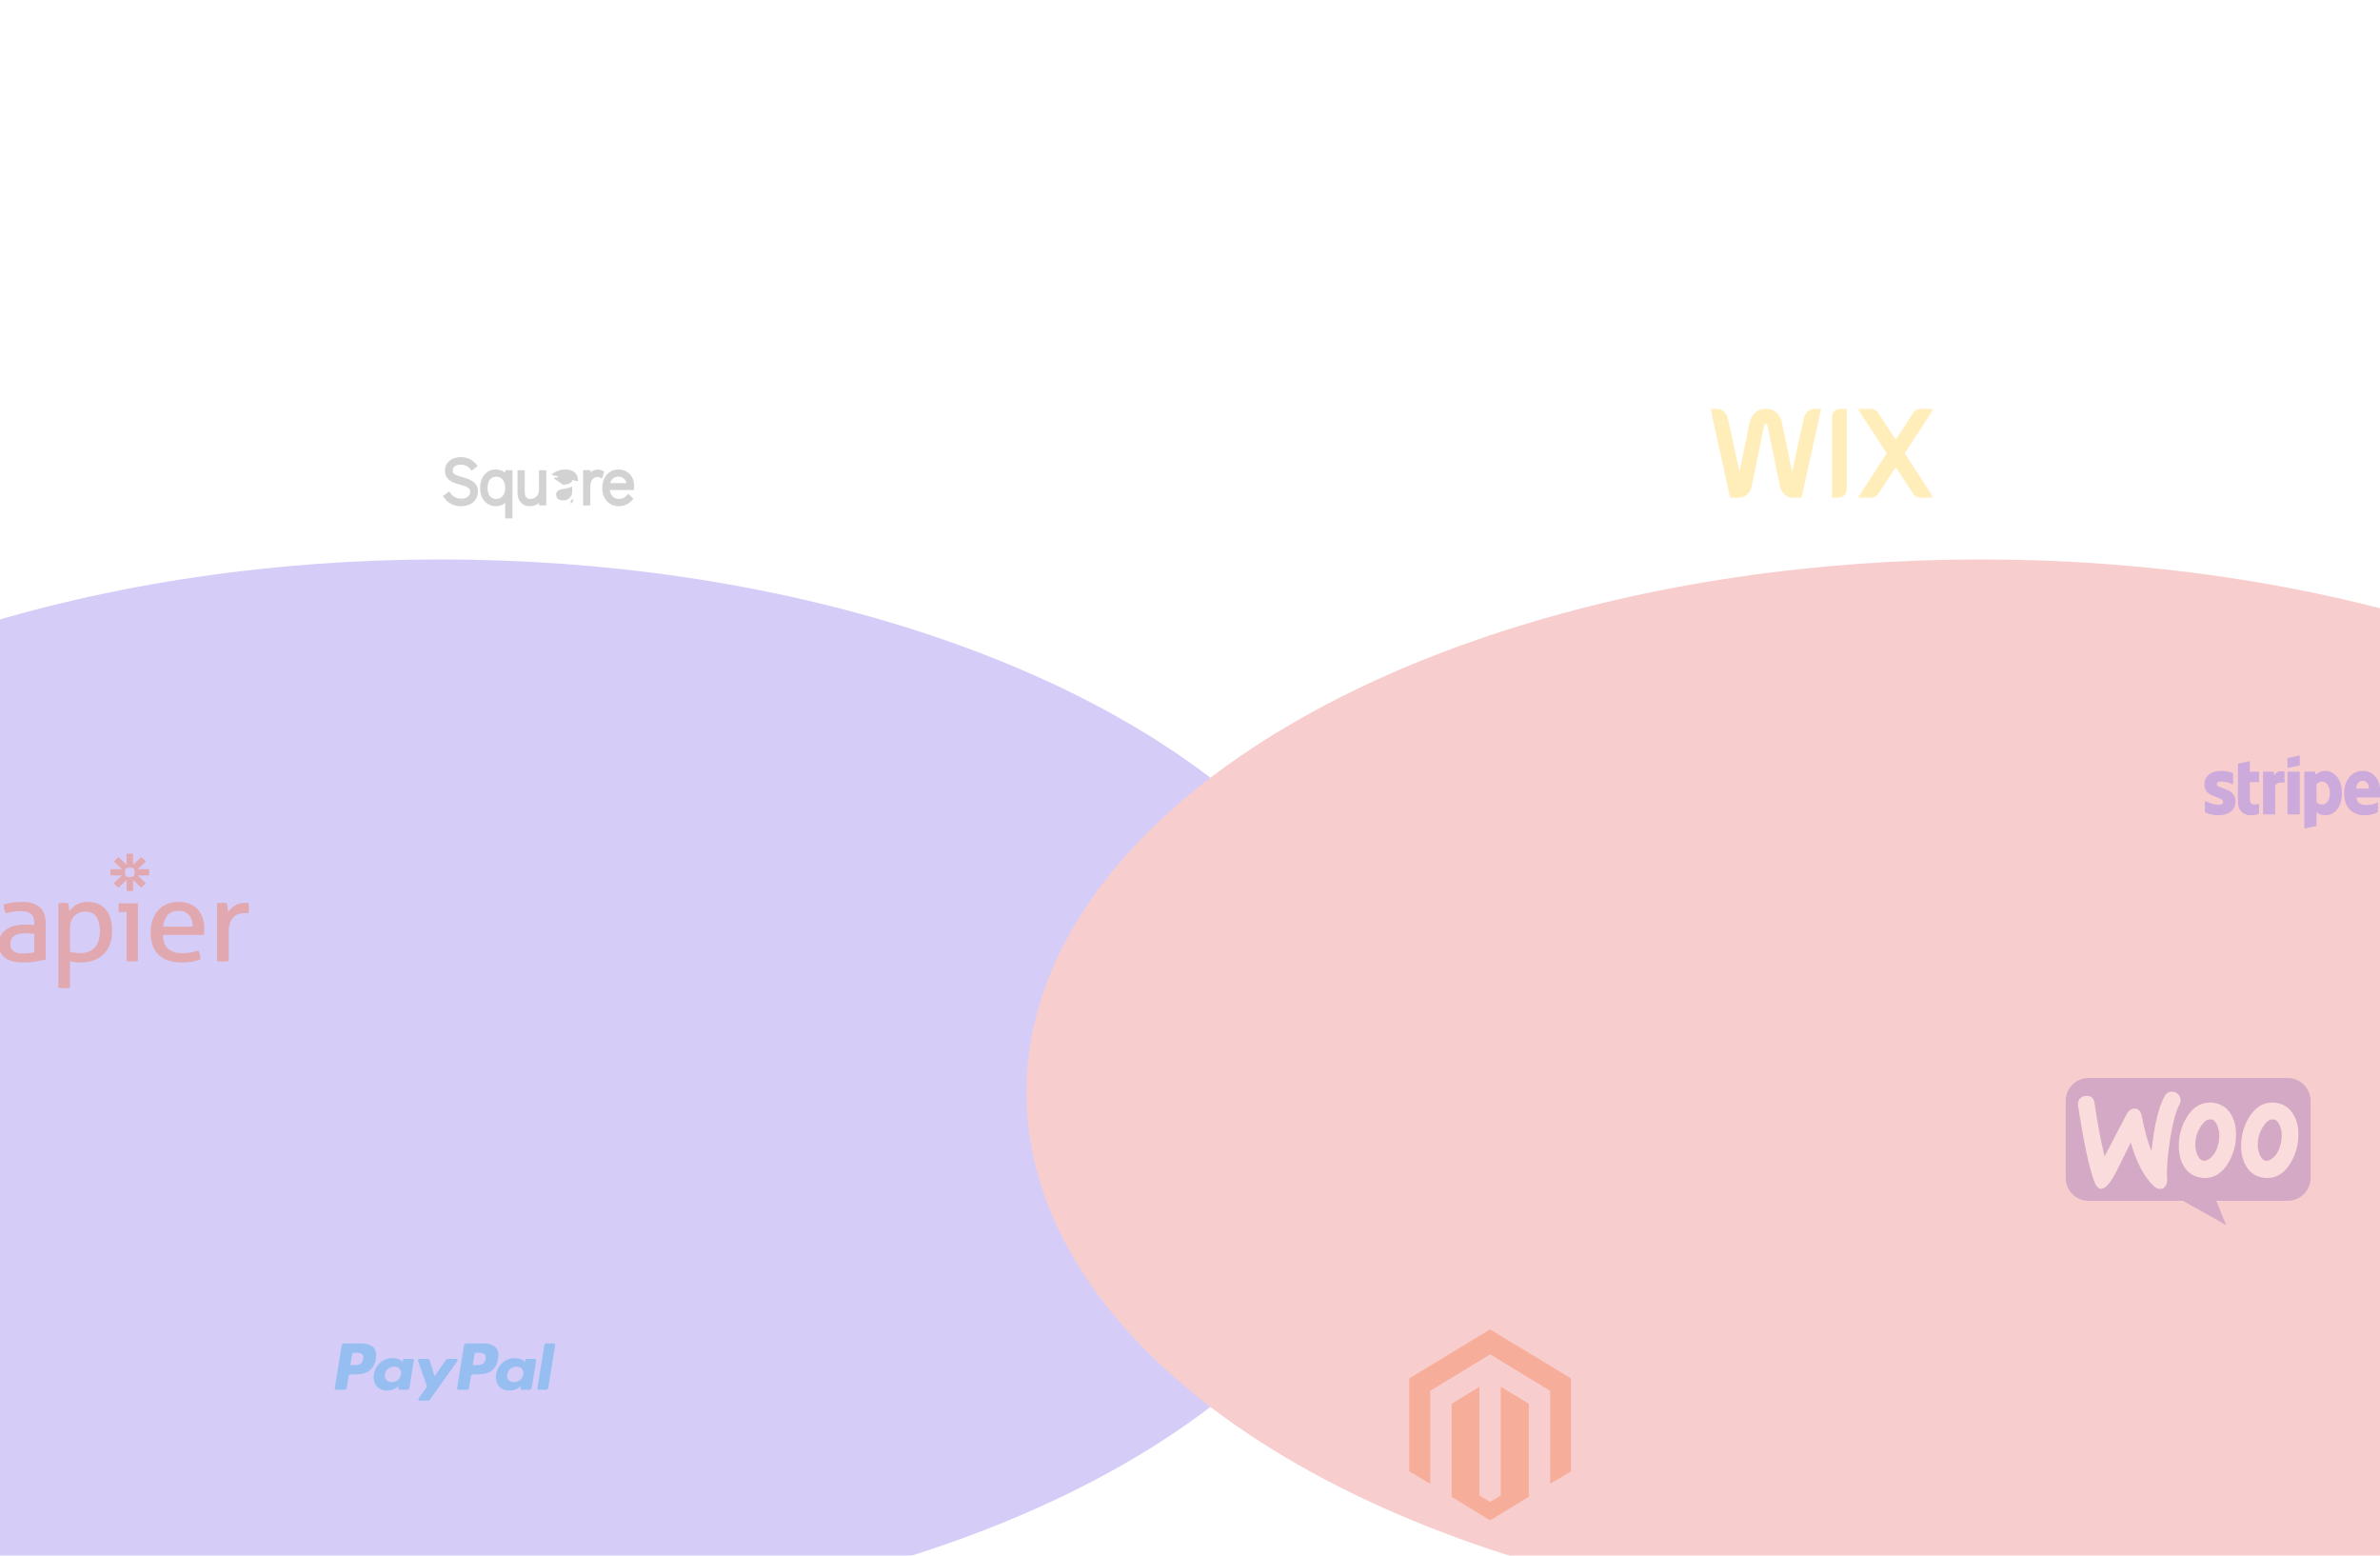 <svg xmlns="http://www.w3.org/2000/svg" width="583" height="381" viewBox="390 100 583 381" fill="none">
<g opacity="0.24">
<g filter="url(#filter0_f_5682_12071)">
<ellipse cx="497.793" cy="367.5" rx="233.793" ry="130.5" fill="#5130E3"/>
</g>
<g filter="url(#filter1_f_5682_12071)">
<ellipse cx="875.227" cy="367.5" rx="233.793" ry="130.5" fill="#E33030"/>
</g>
</g>




<g opacity="0.2" filter="url(#filter4_f_5682_12071)">
<path d="M503.054 216.947L503.054 216.947L503.051 216.946C502.521 216.798 502.038 216.663 501.667 216.494C501.326 216.337 501.091 216.157 500.94 215.953C500.792 215.75 500.718 215.511 500.718 215.219C500.718 214.67 500.973 214.277 501.363 214.014C501.76 213.748 502.3 213.615 502.852 213.615C503.894 213.615 504.797 214.055 505.405 214.852L505.449 214.909L505.556 215.05L505.694 214.939L506.619 214.198L506.751 214.092L506.647 213.957L506.603 213.901C506.603 213.9 506.603 213.9 506.603 213.9C505.716 212.744 504.402 212.112 502.908 212.112C501.918 212.112 500.999 212.385 500.327 212.896C499.565 213.467 499.163 214.299 499.163 215.28C499.163 216.428 499.697 217.151 500.434 217.633C501.154 218.103 502.071 218.346 502.86 218.556L502.874 218.559C502.874 218.559 502.875 218.559 502.875 218.56C503.689 218.78 504.311 218.966 504.733 219.243C504.94 219.378 505.092 219.532 505.194 219.718C505.295 219.903 505.352 220.131 505.352 220.423C505.352 220.995 505.129 221.457 504.735 221.779C504.339 222.103 503.756 222.296 503.027 222.296C502.301 222.296 500.986 222.099 500.159 220.806C500.159 220.805 500.159 220.805 500.159 220.805L500.119 220.742L500.02 220.584L499.87 220.695L498.897 221.417L498.767 221.513L498.855 221.65L498.893 221.707C498.893 221.707 498.893 221.708 498.893 221.708C499.754 223.043 501.236 223.803 502.952 223.803C504.115 223.803 505.102 223.466 505.802 222.864C506.504 222.26 506.904 221.399 506.904 220.379C506.904 219.198 506.35 218.448 505.587 217.941C504.841 217.447 503.89 217.181 503.071 216.952L503.054 216.947Z" fill="#231F20" stroke="#231F20" stroke-width="0.345"/>
<path d="M514.102 215.321H513.929V215.494V216.184C513.288 215.506 512.43 215.138 511.455 215.138C510.372 215.138 509.446 215.588 508.793 216.36C508.142 217.13 507.77 218.212 507.77 219.47C507.77 220.728 508.141 221.806 508.792 222.573C509.445 223.342 510.371 223.789 511.455 223.789C512.434 223.789 513.292 223.424 513.929 222.749V226.609V226.781H514.102H515.19H515.362V226.609V215.494V215.321H515.19H514.102ZM511.572 222.36L511.57 222.359H511.543C510.988 222.359 510.423 222.171 509.996 221.725C509.569 221.28 509.262 220.558 509.262 219.456C509.262 218.738 509.419 218.01 509.781 217.468C510.137 216.934 510.698 216.57 511.543 216.57C512.271 216.57 512.862 216.85 513.273 217.341C513.686 217.835 513.929 218.557 513.929 219.456C513.929 220.356 513.687 221.083 513.273 221.581C512.867 222.071 512.287 222.353 511.572 222.36Z" fill="#231F20" stroke="#231F20" stroke-width="0.345"/>
<path d="M522.379 215.321H522.206V215.494V219.881C522.206 221.335 521.244 222.359 519.939 222.359C519.388 222.359 519.009 222.194 518.761 221.883C518.506 221.565 518.366 221.066 518.366 220.35V215.494V215.321H518.193H517.106H516.933V215.494V220.577C516.933 221.558 517.194 222.364 517.693 222.926C518.195 223.491 518.92 223.79 519.807 223.79C520.748 223.79 521.581 223.441 522.207 222.795V223.436V223.609H522.379H523.467H523.639V223.436V215.494V215.321H523.467H522.379Z" fill="#231F20" stroke="#231F20" stroke-width="0.345"/>
<path d="M525.937 217.106L525.917 217.124L526.031 217.253M525.937 217.106L528.02 218.563C528.549 218.48 529.055 218.399 529.43 218.233C529.615 218.152 529.756 218.054 529.85 217.937C529.942 217.823 529.997 217.681 529.997 217.491C529.997 217.274 529.929 217.116 529.828 216.996C529.724 216.872 529.576 216.78 529.405 216.712C529.061 216.576 528.662 216.556 528.469 216.556C527.789 216.556 526.841 216.765 526.208 217.327C526.208 217.327 526.208 217.327 526.208 217.327L526.102 217.208M525.937 217.106L526.031 217.253M525.937 217.106L526.163 217.138C526.14 217.158 526.116 217.178 526.093 217.198L526.031 217.253M526.031 217.253L526.102 217.208M526.102 217.208L526.102 217.208L526.093 217.198L526.102 217.208ZM525.406 216.194L525.406 216.194L531.427 217.671L531.254 217.671H531.427V217.671C531.429 216.89 531.155 216.249 530.638 215.807C530.124 215.367 529.39 215.14 528.498 215.14C527.368 215.14 526.241 215.522 525.406 216.194ZM529.994 223.003C530.053 222.947 530.111 222.888 530.166 222.826V222.557C530.111 222.628 530.054 222.695 529.994 222.759V223.003ZM529.996 220.257L529.996 220.257C529.997 221.052 529.723 221.57 529.338 221.892C528.948 222.218 528.425 222.36 527.907 222.36C527.666 222.36 527.283 222.326 526.965 222.153C526.809 222.068 526.672 221.951 526.573 221.789C526.475 221.628 526.408 221.413 526.408 221.122C526.408 220.722 526.528 220.492 526.747 220.329C526.984 220.153 527.354 220.041 527.893 219.938C527.893 219.938 527.893 219.938 527.893 219.938L528.23 219.877L528.23 219.877L528.24 219.875L528.241 219.875L528.261 219.871C528.821 219.772 529.47 219.656 529.996 219.402L529.996 220.257Z" fill="#231F20" stroke="#231F20" stroke-width="0.345"/>
<path d="M536.462 215.17C535.695 215.18 534.97 215.495 534.433 216.035V215.491V215.318H534.26H533.173H533V215.491V223.432V223.605H533.173H534.26H534.433V223.432V219.185C534.433 218.274 534.682 217.636 535.035 217.228C535.388 216.821 535.853 216.63 536.316 216.63L536.318 216.63C536.59 216.627 536.859 216.685 537.106 216.801L537.175 216.838L537.355 216.935L537.421 216.742L537.765 215.732L537.808 215.606L537.698 215.533L537.653 215.502C537.356 215.287 536.912 215.17 536.464 215.17L536.462 215.17Z" fill="#231F20" stroke="#231F20" stroke-width="0.345"/>
<path d="M545.173 219.023L545.173 219.022C545.175 217.891 544.803 216.92 544.152 216.229C543.501 215.538 542.58 215.14 541.506 215.14C540.388 215.14 539.432 215.59 538.758 216.365C538.085 217.138 537.7 218.223 537.7 219.487C537.7 220.756 538.085 221.833 538.769 222.594C539.456 223.356 540.432 223.789 541.588 223.789C543.231 223.789 544.231 222.973 544.778 222.29L544.821 222.237L544.924 222.11L544.803 222.001L544.016 221.281L543.875 221.153L543.761 221.305L543.715 221.367C543.715 221.367 543.714 221.367 543.714 221.367C543.231 222.006 542.501 222.36 541.649 222.36C540.904 222.36 540.301 222.095 539.88 221.633C539.487 221.203 539.24 220.589 539.197 219.829H544.963H545.119L545.135 219.673L545.141 219.609C545.141 219.608 545.141 219.608 545.141 219.608C545.162 219.414 545.172 219.218 545.173 219.023ZM539.256 218.501C539.352 217.926 539.595 217.46 539.943 217.13C540.328 216.765 540.852 216.555 541.476 216.555C542.235 216.555 542.757 216.828 543.103 217.221C543.412 217.572 543.589 218.03 543.657 218.501H539.256Z" fill="#231F20" stroke="#231F20" stroke-width="0.345"/>
</g>
<g opacity="0.3" clip-path="url(#clip1_5682_12071)" filter="url(#filter5_f_5682_12071)">
<mask id="mask0_5682_12071" style="mask-type:luminance" maskUnits="userSpaceOnUse" x="809" y="200" width="55" height="22">
<path d="M809 200H863.77V222H809V200Z" fill="white"/>
</mask>
<g mask="url(#mask0_5682_12071)">
<path d="M863.768 200H860.743C860.33 200 859.923 200.105 859.557 200.306C859.192 200.507 858.88 200.797 858.648 201.152L854.602 207.345C854.577 207.383 854.544 207.414 854.504 207.435C854.465 207.457 854.422 207.468 854.377 207.468C854.333 207.468 854.289 207.457 854.25 207.435C854.211 207.414 854.178 207.383 854.153 207.345L850.107 201.152C849.875 200.797 849.563 200.507 849.198 200.306C848.832 200.105 848.425 200 848.012 200H844.987L852.194 211.031L845.026 222H848.052C848.465 222 848.872 221.895 849.237 221.694C849.602 221.493 849.915 221.203 850.147 220.848L854.153 214.717C854.178 214.679 854.211 214.648 854.25 214.626C854.289 214.605 854.333 214.593 854.377 214.593C854.422 214.593 854.465 214.605 854.504 214.626C854.544 214.648 854.577 214.679 854.602 214.717L858.608 220.848C858.84 221.203 859.152 221.493 859.517 221.694C859.883 221.895 860.29 222 860.703 222H863.729L856.561 211.031L863.768 200ZM838.762 202.25V222H840.208C840.493 222 840.775 221.942 841.038 221.829C841.302 221.716 841.541 221.55 841.742 221.341C841.944 221.132 842.103 220.884 842.212 220.611C842.321 220.338 842.377 220.045 842.377 219.749V200H840.931C840.647 200 840.365 200.058 840.101 200.171C839.838 200.284 839.599 200.45 839.398 200.659C839.196 200.868 839.036 201.116 838.927 201.389C838.818 201.662 838.762 201.955 838.762 202.25ZM836.112 200H834.825C834.137 200 833.47 200.242 832.933 200.687C832.395 201.132 832.019 201.754 831.867 202.45L828.989 215.578L826.469 203.323C826.003 201.058 823.763 199.53 821.471 200.187C820.011 200.605 818.928 201.885 818.612 203.422L816.119 215.562L813.245 202.45C813.093 201.754 812.717 201.133 812.179 200.688C811.642 200.243 810.974 200 810.287 200H809L813.822 221.999H815.65C817.308 221.999 818.74 220.796 819.086 219.114L822.169 204.104C822.207 203.918 822.368 203.783 822.551 203.783C822.734 203.783 822.895 203.918 822.933 204.104L826.019 219.115C826.186 219.931 826.619 220.663 827.245 221.188C827.871 221.713 828.651 221.999 829.455 221.999H831.289L836.112 200Z" fill="#FFC217"/>
</g>
</g>
<g opacity="0.3" filter="url(#filter6_f_5682_12071)">
<path fill-rule="evenodd" clip-rule="evenodd" d="M757.628 439.589V466.228L755.008 467.829L752.387 466.22V439.61L745.599 443.789V466.57L755.008 472.328L764.498 466.529V443.775L757.628 439.589ZM755.008 425.562L735.219 437.552V460.336L740.358 463.364V440.578L755.012 431.668L769.68 440.565L769.74 440.599L769.734 463.33L774.823 460.336V437.552L755.008 425.562Z" fill="#F26322"/>
</g>
<g opacity="0.3" clip-path="url(#clip2_5682_12071)" filter="url(#filter7_f_5682_12071)">
<path d="M478.48 429.001H474.28C473.992 429.001 473.748 429.204 473.703 429.48L472.004 439.959C471.971 440.165 472.135 440.352 472.351 440.352H474.356C474.643 440.352 474.888 440.149 474.933 439.872L475.391 437.046C475.435 436.769 475.68 436.566 475.967 436.566H477.297C480.063 436.566 481.66 435.263 482.077 432.682C482.265 431.553 482.085 430.666 481.541 430.044C480.945 429.362 479.886 429.001 478.48 429.001ZM478.965 432.828C478.735 434.294 477.583 434.294 476.47 434.294H475.836L476.281 431.556C476.307 431.39 476.455 431.269 476.626 431.269H476.917C477.675 431.269 478.391 431.269 478.761 431.689C478.981 431.94 479.049 432.313 478.965 432.828Z" fill="#019CDE"/>
<path d="M491.035 432.781H489.024C488.852 432.781 488.704 432.903 488.678 433.068L488.589 433.616L488.448 433.417C488.013 432.802 487.042 432.597 486.073 432.597C483.85 432.597 481.952 434.235 481.582 436.532C481.39 437.678 481.663 438.774 482.331 439.538C482.944 440.241 483.821 440.533 484.865 440.533C486.656 440.533 487.649 439.413 487.649 439.413L487.559 439.957C487.525 440.165 487.69 440.351 487.904 440.351H489.716C490.004 440.351 490.247 440.148 490.293 439.871L491.38 433.174C491.414 432.968 491.25 432.781 491.035 432.781ZM488.231 436.589C488.037 437.707 487.125 438.458 485.962 438.458C485.378 438.458 484.911 438.276 484.612 437.93C484.314 437.587 484.201 437.099 484.296 436.555C484.477 435.447 485.405 434.672 486.55 434.672C487.121 434.672 487.585 434.857 487.891 435.205C488.198 435.557 488.319 436.048 488.231 436.589Z" fill="#019CDE"/>
<path d="M501.747 432.781H499.726C499.533 432.781 499.352 432.874 499.242 433.03L496.455 437.025L495.273 433.186C495.199 432.946 494.971 432.781 494.713 432.781H492.727C492.486 432.781 492.318 433.01 492.395 433.231L494.621 439.588L492.528 442.462C492.363 442.689 492.529 443 492.814 443H494.832C495.024 443 495.203 442.909 495.312 442.756L502.034 433.316C502.195 433.09 502.03 432.781 501.747 432.781Z" fill="#019CDE"/>
<path d="M508.438 429.001H504.238C503.951 429.001 503.706 429.204 503.662 429.48L501.963 439.959C501.929 440.165 502.094 440.352 502.308 440.352H504.464C504.664 440.352 504.835 440.21 504.867 440.016L505.349 437.046C505.393 436.769 505.638 436.566 505.925 436.566H507.254C510.021 436.566 511.617 435.263 512.035 432.682C512.224 431.553 512.042 430.666 511.499 430.044C510.902 429.362 509.844 429.001 508.438 429.001ZM508.923 432.828C508.694 434.294 507.543 434.294 506.428 434.294H505.795L506.241 431.556C506.267 431.39 506.413 431.269 506.586 431.269H506.876C507.634 431.269 508.35 431.269 508.72 431.689C508.94 431.94 509.007 432.313 508.923 432.828Z" fill="#019CDE"/>
<path d="M520.993 432.781H518.983C518.81 432.781 518.663 432.903 518.638 433.068L518.549 433.616L518.407 433.417C517.972 432.802 517.002 432.597 516.032 432.597C513.81 432.597 511.912 434.235 511.542 436.532C511.351 437.678 511.623 438.774 512.291 439.538C512.905 440.241 513.781 440.533 514.824 440.533C516.615 440.533 517.608 439.413 517.608 439.413L517.519 439.957C517.485 440.165 517.649 440.351 517.865 440.351H519.676C519.963 440.351 520.207 440.148 520.252 439.871L521.34 433.174C521.373 432.968 521.209 432.781 520.993 432.781ZM518.189 436.589C517.996 437.707 517.083 438.458 515.92 438.458C515.337 438.458 514.869 438.276 514.57 437.93C514.272 437.587 514.161 437.099 514.254 436.555C514.436 435.447 515.362 434.672 516.508 434.672C517.079 434.672 517.543 434.857 517.849 435.205C518.157 435.557 518.278 436.048 518.189 436.589Z" fill="#019CDE"/>
<path d="M523.364 429.288L521.64 439.959C521.606 440.165 521.771 440.352 521.985 440.352H523.718C524.006 440.352 524.251 440.149 524.295 439.872L525.995 429.394C526.029 429.187 525.864 429 525.65 429H523.709C523.538 429.001 523.391 429.123 523.364 429.288Z" fill="#019CDE"/>
</g>
<g opacity="0.3" filter="url(#filter8_f_5682_12071)">
<path fill-rule="evenodd" clip-rule="evenodd" d="M973.118 294.252C973.118 291.192 971.633 288.777 968.794 288.777C965.943 288.777 964.219 291.192 964.219 294.228C964.219 297.826 966.255 299.643 969.177 299.643C970.603 299.643 971.68 299.32 972.495 298.866V296.475C971.68 296.882 970.746 297.133 969.561 297.133C968.399 297.133 967.369 296.726 967.237 295.316H973.094C973.094 295.161 973.118 294.539 973.118 294.252ZM967.201 293.116C967.201 291.766 968.027 291.204 968.782 291.204C969.513 291.204 970.291 291.766 970.291 293.116H967.201Z" fill="#635BFF"/>
<path fill-rule="evenodd" clip-rule="evenodd" d="M959.595 288.777C958.421 288.777 957.667 289.327 957.248 289.71L957.092 288.969H954.457V302.906L957.451 302.273L957.463 298.89C957.894 299.201 958.529 299.643 959.583 299.643C961.727 299.643 963.679 297.922 963.679 294.133C963.667 290.666 961.691 288.777 959.595 288.777ZM958.877 297.013C958.17 297.013 957.751 296.762 957.463 296.452L957.451 292.017C957.763 291.67 958.194 291.431 958.877 291.431C959.966 291.431 960.721 292.65 960.721 294.216C960.721 295.818 959.978 297.013 958.877 297.013Z" fill="#635BFF"/>
<path fill-rule="evenodd" clip-rule="evenodd" d="M953.343 285L950.337 285.634V288.072L953.343 287.427V285Z" fill="#635BFF"/>
<path fill-rule="evenodd" clip-rule="evenodd" d="M950.337 288.98H953.343V299.44H950.337V288.98Z" fill="#635BFF"/>
<path fill-rule="evenodd" clip-rule="evenodd" d="M947.115 289.865L946.923 288.98H944.336V299.44H947.331V292.351C948.037 291.431 949.235 291.598 949.606 291.73V288.98C949.223 288.837 947.822 288.574 947.115 289.865Z" fill="#635BFF"/>
<path fill-rule="evenodd" clip-rule="evenodd" d="M941.127 286.387L938.204 287.008L938.192 296.583C938.192 298.352 939.522 299.655 941.294 299.655C942.277 299.655 942.995 299.476 943.39 299.261V296.834C943.007 296.989 941.115 297.539 941.115 295.77V291.527H943.39V288.981H941.115L941.127 286.387Z" fill="#635BFF"/>
<path fill-rule="evenodd" clip-rule="evenodd" d="M933.03 292.017C933.03 291.551 933.413 291.371 934.048 291.371C934.959 291.371 936.108 291.646 937.019 292.136V289.327C936.024 288.933 935.042 288.777 934.048 288.777C931.617 288.777 930 290.044 930 292.16C930 295.459 934.551 294.933 934.551 296.356C934.551 296.906 934.072 297.085 933.401 297.085C932.407 297.085 931.138 296.679 930.132 296.129V298.974C931.246 299.452 932.371 299.655 933.401 299.655C935.893 299.655 937.605 298.424 937.605 296.284C937.593 292.722 933.03 293.356 933.03 292.017Z" fill="#635BFF"/>
</g>
<g opacity="0.3" clip-path="url(#clip3_5682_12071)" filter="url(#filter9_f_5682_12071)">
<path d="M421.005 323.351H419.135C419.097 323.204 419.068 323.034 419.049 322.84C419.011 322.464 419.011 322.084 419.049 321.708C419.068 321.515 419.097 321.344 419.135 321.196H423.794V335.37C423.561 335.408 423.326 335.436 423.09 335.452C422.855 335.469 422.62 335.478 422.385 335.479C422.16 335.478 421.934 335.469 421.71 335.452C421.474 335.436 421.239 335.408 421.005 335.369V323.351V323.351L421.005 323.351ZM437.224 326.916C437.224 326.4 437.152 325.907 437.009 325.437C436.865 324.968 436.653 324.558 436.376 324.208C436.097 323.858 435.743 323.577 435.311 323.365C434.88 323.154 434.367 323.048 433.773 323.048C432.604 323.048 431.707 323.389 431.084 324.07C430.461 324.751 430.083 325.7 429.948 326.916H437.224H437.224ZM429.92 328.96C429.958 330.507 430.375 331.64 431.171 332.358C431.966 333.076 433.14 333.436 434.693 333.436C436.054 333.436 437.348 333.205 438.575 332.745C438.728 333.021 438.853 333.357 438.949 333.753C439.043 334.139 439.101 334.532 439.121 334.927C438.489 335.186 437.794 335.378 437.037 335.508C436.279 335.636 435.44 335.701 434.521 335.701C433.178 335.701 432.028 335.521 431.07 335.162C430.111 334.802 429.32 334.296 428.697 333.642C428.074 332.989 427.618 332.215 427.331 331.322C427.043 330.429 426.899 329.448 426.899 328.379C426.899 327.33 427.038 326.349 427.316 325.437C427.594 324.526 428.021 323.733 428.596 323.061C429.171 322.389 429.895 321.855 430.767 321.459C431.639 321.063 432.67 320.865 433.859 320.865C434.875 320.865 435.766 321.031 436.533 321.362C437.3 321.693 437.942 322.149 438.46 322.73C438.977 323.31 439.37 324.001 439.639 324.801C439.907 325.603 440.042 326.473 440.042 327.412C440.042 327.67 440.032 327.942 440.013 328.227C439.997 328.472 439.978 328.716 439.955 328.959H429.919L429.919 328.96L429.92 328.96ZM443.178 321.196C443.378 321.161 443.58 321.134 443.782 321.114C443.973 321.096 444.175 321.086 444.386 321.086C444.597 321.086 444.807 321.096 445.019 321.114C445.229 321.132 445.421 321.16 445.594 321.196C445.651 321.473 445.708 321.837 445.766 322.288C445.823 322.739 445.852 323.121 445.852 323.434C446.255 322.808 446.787 322.264 447.448 321.804C448.11 321.344 448.958 321.113 449.993 321.113C450.146 321.113 450.304 321.118 450.467 321.127C450.607 321.135 450.746 321.148 450.884 321.168C450.923 321.334 450.952 321.51 450.971 321.694C450.99 321.878 450.999 322.071 450.999 322.274C450.999 322.495 450.985 322.725 450.956 322.964C450.929 323.195 450.895 323.425 450.856 323.655C450.701 323.618 450.541 323.599 450.381 323.599H449.993C449.475 323.599 448.981 323.669 448.512 323.807C448.042 323.945 447.62 324.189 447.246 324.539C446.873 324.889 446.575 325.368 446.355 325.976C446.134 326.583 446.024 327.366 446.024 328.324V335.369C445.791 335.408 445.556 335.436 445.32 335.452C445.061 335.47 444.826 335.479 444.616 335.479C444.38 335.478 444.145 335.469 443.911 335.452C443.665 335.435 443.42 335.407 443.177 335.369V321.197L443.178 321.196ZM422.995 313.629C422.995 313.959 422.933 314.287 422.812 314.597C422.489 314.713 422.148 314.773 421.804 314.773H421.799C421.455 314.773 421.114 314.713 420.791 314.597C420.67 314.287 420.608 313.959 420.608 313.628V313.624C420.608 313.283 420.673 312.957 420.791 312.656C421.113 312.539 421.454 312.479 421.799 312.479H421.803C422.158 312.479 422.497 312.542 422.811 312.656C422.932 312.965 422.994 313.293 422.994 313.624V313.628H422.995L422.995 313.629ZM426.509 312.862H423.722L425.693 310.969C425.383 310.551 425.002 310.186 424.567 309.888L422.597 311.781V309.104C422.335 309.062 422.07 309.04 421.804 309.04H421.799C421.529 309.04 421.264 309.062 421.006 309.104V311.781L419.035 309.888C418.818 310.037 418.614 310.202 418.426 310.383L418.425 310.384C418.237 310.565 418.065 310.761 417.91 310.969L419.881 312.862H417.094C417.094 312.862 417.028 313.365 417.028 313.625V313.628C417.028 313.888 417.051 314.143 417.094 314.391H419.881L417.91 316.283C418.22 316.701 418.6 317.067 419.035 317.364L421.006 315.472V318.149C421.264 318.19 421.528 318.212 421.798 318.213H421.805C422.07 318.212 422.335 318.191 422.597 318.149V315.472L424.567 317.365C424.785 317.216 424.988 317.051 425.177 316.87H425.177C425.365 316.688 425.538 316.493 425.692 316.284L423.722 314.391H426.509C426.552 314.143 426.575 313.889 426.575 313.63V313.623C426.575 313.368 426.553 313.114 426.509 312.862L426.509 312.862ZM376 334.983L383.765 323.379H376.92C376.863 323.048 376.834 322.68 376.834 322.274C376.834 321.888 376.863 321.528 376.921 321.196H387.992L388.136 321.556L380.314 333.187H387.647C387.705 333.556 387.733 333.933 387.733 334.319C387.733 334.688 387.705 335.038 387.647 335.37H376.144L376 334.982V334.983ZM398.402 328.711C398.114 328.675 397.75 328.638 397.309 328.601C396.868 328.564 396.494 328.546 396.188 328.546C394.999 328.546 394.093 328.757 393.471 329.181C392.847 329.605 392.536 330.249 392.536 331.115C392.536 331.667 392.641 332.1 392.852 332.413C393.063 332.727 393.327 332.966 393.643 333.132C393.959 333.297 394.309 333.399 394.692 333.436C395.075 333.473 395.44 333.491 395.785 333.491C396.226 333.491 396.681 333.468 397.151 333.422C397.621 333.376 398.038 333.307 398.402 333.215V328.711H398.402ZM398.402 326.032C398.402 324.944 398.114 324.189 397.539 323.766C396.964 323.342 396.13 323.13 395.037 323.13C394.366 323.13 393.738 323.181 393.154 323.282C392.575 323.382 392.004 323.516 391.442 323.682C391.078 323.075 390.896 322.348 390.896 321.5C391.547 321.298 392.266 321.141 393.053 321.031C393.839 320.92 394.596 320.865 395.325 320.865C397.242 320.865 398.699 321.284 399.696 322.122C400.692 322.961 401.191 324.3 401.191 326.142V335.01C400.52 335.158 399.705 335.309 398.747 335.466C397.778 335.623 396.796 335.702 395.813 335.701C394.874 335.701 394.025 335.618 393.269 335.453C392.511 335.286 391.869 335.02 391.342 334.651C390.814 334.283 390.407 333.813 390.119 333.242C389.832 332.671 389.688 331.981 389.688 331.17C389.688 330.378 389.856 329.683 390.191 329.084C390.521 328.492 390.988 327.982 391.557 327.592C392.132 327.197 392.794 326.902 393.542 326.709C394.289 326.515 395.075 326.418 395.9 326.418C396.513 326.418 397.016 326.432 397.409 326.46C397.802 326.487 398.133 326.52 398.402 326.557V326.032L398.402 326.032ZM407.144 333.048C407.507 333.177 407.883 333.27 408.266 333.325C408.649 333.38 409.147 333.408 409.761 333.408C410.451 333.408 411.083 333.302 411.659 333.09C412.234 332.879 412.727 332.552 413.14 332.109C413.552 331.667 413.878 331.111 414.117 330.438C414.357 329.766 414.477 328.97 414.477 328.048C414.477 326.575 414.194 325.405 413.629 324.539C413.063 323.674 412.138 323.241 410.854 323.241C410.374 323.241 409.914 323.324 409.474 323.49C409.032 323.656 408.639 323.904 408.294 324.236C407.949 324.567 407.671 324.986 407.461 325.493C407.249 326 407.144 326.602 407.144 327.303V333.049V333.048L407.144 333.048ZM404.297 321.196C404.492 321.159 404.688 321.132 404.886 321.113C405.092 321.095 405.298 321.086 405.505 321.086C405.696 321.086 405.897 321.096 406.108 321.113C406.319 321.132 406.52 321.16 406.712 321.196C406.731 321.234 406.756 321.348 406.784 321.542C406.813 321.735 406.842 321.942 406.871 322.163C406.899 322.384 406.928 322.597 406.957 322.799C406.986 323.002 407 323.131 407 323.186C407.191 322.891 407.422 322.606 407.69 322.329C407.959 322.053 408.28 321.804 408.654 321.584C409.028 321.362 409.449 321.188 409.919 321.058C410.389 320.93 410.911 320.865 411.486 320.865C412.349 320.865 413.149 321.003 413.888 321.279C414.625 321.556 415.258 321.984 415.785 322.564C416.312 323.144 416.724 323.881 417.022 324.774C417.319 325.668 417.467 326.722 417.467 327.938C417.467 330.369 416.782 332.271 415.411 333.643C414.04 335.015 412.099 335.701 409.588 335.701C409.166 335.701 408.735 335.673 408.294 335.618C407.852 335.563 407.469 335.489 407.143 335.397V341.89C406.9 341.928 406.656 341.955 406.41 341.973C406.151 341.991 405.916 342 405.705 342C405.47 341.999 405.235 341.99 405.001 341.973C404.765 341.956 404.53 341.929 404.296 341.89V321.196L404.297 321.196Z" fill="#FF5102"/>
</g>
<g opacity="0.3" filter="url(#filter10_f_5682_12071)">
<path d="M901.568 364H950.407C953.498 364 956 366.522 956 369.637V388.429C956 391.544 953.498 394.066 950.407 394.066H932.893L935.297 400L924.724 394.066H901.594C898.503 394.066 896 391.544 896 388.429V369.637C895.976 366.547 898.478 364 901.569 364H901.568Z" fill="#7F54B3"/>
<path d="M899.417 369.138C899.758 368.671 900.27 368.425 900.953 368.376C902.197 368.278 902.904 368.868 903.075 370.146C903.831 375.284 904.661 379.636 905.539 383.201L910.88 372.949C911.368 372.015 911.978 371.523 912.709 371.474C913.783 371.4 914.441 372.088 914.709 373.539C915.319 376.809 916.099 379.587 917.026 381.947C917.661 375.702 918.734 371.203 920.246 368.425C920.612 367.737 921.148 367.393 921.856 367.343C922.417 367.294 922.929 367.466 923.392 367.835C923.856 368.204 924.1 368.671 924.148 369.236C924.173 369.679 924.1 370.048 923.905 370.416C922.953 372.187 922.173 375.161 921.539 379.291C920.929 383.299 920.709 386.421 920.856 388.658C920.905 389.273 920.807 389.814 920.563 390.281C920.27 390.822 919.831 391.117 919.271 391.166C918.636 391.215 917.978 390.92 917.344 390.256C915.076 387.921 913.27 384.43 911.954 379.783C910.368 382.93 909.197 385.29 908.442 386.863C907.002 389.642 905.783 391.068 904.759 391.141C904.1 391.19 903.539 390.625 903.051 389.445C901.807 386.224 900.466 380.004 899.027 370.785C898.929 370.146 899.075 369.581 899.417 369.138H899.417ZM951.832 372.998C950.954 371.449 949.661 370.515 947.93 370.146C947.466 370.048 947.028 369.999 946.613 369.999C944.271 369.999 942.369 371.228 940.881 373.686C939.613 375.776 938.979 378.087 938.979 380.619C938.979 382.512 939.369 384.134 940.149 385.487C941.028 387.036 942.32 387.97 944.052 388.339C944.515 388.437 944.954 388.486 945.369 388.486C947.735 388.486 949.637 387.257 951.1 384.798C952.369 382.684 953.003 380.373 953.003 377.841C953.027 375.924 952.613 374.326 951.832 372.998ZM948.759 379.808C948.418 381.43 947.808 382.635 946.905 383.446C946.198 384.086 945.539 384.356 944.93 384.233C944.344 384.11 943.856 383.594 943.491 382.635C943.198 381.873 943.052 381.111 943.052 380.398C943.052 379.783 943.101 379.169 943.222 378.603C943.442 377.595 943.857 376.612 944.515 375.678C945.32 374.473 946.174 373.981 947.052 374.153C947.637 374.276 948.125 374.793 948.491 375.752C948.783 376.514 948.93 377.276 948.93 377.989C948.93 378.628 948.881 379.242 948.759 379.808ZM936.564 372.998C935.686 371.449 934.369 370.515 932.662 370.146C932.198 370.048 931.759 369.999 931.344 369.999C929.003 369.999 927.101 371.228 925.613 373.686C924.345 375.776 923.71 378.087 923.71 380.619C923.71 382.512 924.101 384.134 924.881 385.487C925.759 387.036 927.052 387.97 928.783 388.339C929.247 388.437 929.686 388.486 930.101 388.486C932.466 388.486 934.368 387.257 935.832 384.798C937.1 382.684 937.735 380.373 937.735 377.841C937.735 375.924 937.344 374.326 936.564 372.998ZM933.466 379.808C933.125 381.43 932.515 382.635 931.612 383.446C930.905 384.086 930.247 384.356 929.637 384.233C929.052 384.11 928.564 383.594 928.198 382.635C927.905 381.873 927.759 381.111 927.759 380.398C927.759 379.783 927.808 379.169 927.93 378.603C928.149 377.595 928.564 376.612 929.222 375.678C930.027 374.473 930.881 373.981 931.759 374.153C932.344 374.276 932.832 374.793 933.198 375.752C933.491 376.514 933.637 377.276 933.637 377.989C933.661 378.628 933.588 379.242 933.466 379.808Z" fill="white"/>
</g>
<defs>
<filter id="filter0_f_5682_12071" x="0" y="-27" width="995.586" height="789" filterUnits="userSpaceOnUse" color-interpolation-filters="sRGB">
<feFlood flood-opacity="0" result="BackgroundImageFix"/>
<feBlend mode="normal" in="SourceGraphic" in2="BackgroundImageFix" result="shape"/>
<feGaussianBlur stdDeviation="132" result="effect1_foregroundBlur_5682_12071"/>
</filter>
<filter id="filter1_f_5682_12071" x="377.435" y="-27" width="995.586" height="789" filterUnits="userSpaceOnUse" color-interpolation-filters="sRGB">
<feFlood flood-opacity="0" result="BackgroundImageFix"/>
<feBlend mode="normal" in="SourceGraphic" in2="BackgroundImageFix" result="shape"/>
<feGaussianBlur stdDeviation="132" result="effect1_foregroundBlur_5682_12071"/>
</filter>
<filter id="filter2_d_5682_12071" x="550" y="249" width="160" height="160" filterUnits="userSpaceOnUse" color-interpolation-filters="sRGB">
<feFlood flood-opacity="0" result="BackgroundImageFix"/>
<feColorMatrix in="SourceAlpha" type="matrix" values="0 0 0 0 0 0 0 0 0 0 0 0 0 0 0 0 0 0 127 0" result="hardAlpha"/>
<feMorphology radius="10" operator="dilate" in="SourceAlpha" result="effect1_dropShadow_5682_12071"/>
<feOffset/>
<feComposite in2="hardAlpha" operator="out"/>
<feColorMatrix type="matrix" values="0 0 0 0 0.145 0 0 0 0 0.145 0 0 0 0 0.145 0 0 0 0.04 0"/>
<feBlend mode="normal" in2="BackgroundImageFix" result="effect1_dropShadow_5682_12071"/>
<feBlend mode="normal" in="SourceGraphic" in2="effect1_dropShadow_5682_12071" result="shape"/>
</filter>
<filter id="filter3_d_5682_12071" x="650" y="249" width="160" height="160" filterUnits="userSpaceOnUse" color-interpolation-filters="sRGB">
<feFlood flood-opacity="0" result="BackgroundImageFix"/>
<feColorMatrix in="SourceAlpha" type="matrix" values="0 0 0 0 0 0 0 0 0 0 0 0 0 0 0 0 0 0 127 0" result="hardAlpha"/>
<feMorphology radius="10" operator="dilate" in="SourceAlpha" result="effect1_dropShadow_5682_12071"/>
<feOffset/>
<feComposite in2="hardAlpha" operator="out"/>
<feColorMatrix type="matrix" values="0 0 0 0 0.435 0 0 0 0 0.557 0 0 0 0 0.192 0 0 0 0.06 0"/>
<feBlend mode="normal" in2="BackgroundImageFix" result="effect1_dropShadow_5682_12071"/>
<feBlend mode="normal" in="SourceGraphic" in2="effect1_dropShadow_5682_12071" result="shape"/>
</filter>
<filter id="filter4_f_5682_12071" x="496.533" y="188.469" width="50.812" height="40.532" filterUnits="userSpaceOnUse" color-interpolation-filters="sRGB">
<feFlood flood-opacity="0" result="BackgroundImageFix"/>
<feBlend mode="normal" in="SourceGraphic" in2="BackgroundImageFix" result="shape"/>
<feGaussianBlur stdDeviation="1" result="effect1_foregroundBlur_5682_12071"/>
</filter>
<filter id="filter5_f_5682_12071" x="805" y="196" width="63" height="30" filterUnits="userSpaceOnUse" color-interpolation-filters="sRGB">
<feFlood flood-opacity="0" result="BackgroundImageFix"/>
<feBlend mode="normal" in="SourceGraphic" in2="BackgroundImageFix" result="shape"/>
<feGaussianBlur stdDeviation="2" result="effect1_foregroundBlur_5682_12071"/>
</filter>
<filter id="filter6_f_5682_12071" x="727" y="421" width="56" height="56" filterUnits="userSpaceOnUse" color-interpolation-filters="sRGB">
<feFlood flood-opacity="0" result="BackgroundImageFix"/>
<feBlend mode="normal" in="SourceGraphic" in2="BackgroundImageFix" result="shape"/>
<feGaussianBlur stdDeviation="2" result="effect1_foregroundBlur_5682_12071"/>
</filter>
<filter id="filter7_f_5682_12071" x="470" y="427" width="58" height="18" filterUnits="userSpaceOnUse" color-interpolation-filters="sRGB">
<feFlood flood-opacity="0" result="BackgroundImageFix"/>
<feBlend mode="normal" in="SourceGraphic" in2="BackgroundImageFix" result="shape"/>
<feGaussianBlur stdDeviation="1" result="effect1_foregroundBlur_5682_12071"/>
</filter>
<filter id="filter8_f_5682_12071" x="928" y="283" width="47.118" height="21.907" filterUnits="userSpaceOnUse" color-interpolation-filters="sRGB">
<feFlood flood-opacity="0" result="BackgroundImageFix"/>
<feBlend mode="normal" in="SourceGraphic" in2="BackgroundImageFix" result="shape"/>
<feGaussianBlur stdDeviation="1" result="effect1_foregroundBlur_5682_12071"/>
</filter>
<filter id="filter9_f_5682_12071" x="372" y="305" width="83" height="41" filterUnits="userSpaceOnUse" color-interpolation-filters="sRGB">
<feFlood flood-opacity="0" result="BackgroundImageFix"/>
<feBlend mode="normal" in="SourceGraphic" in2="BackgroundImageFix" result="shape"/>
<feGaussianBlur stdDeviation="2" result="effect1_foregroundBlur_5682_12071"/>
</filter>
<filter id="filter10_f_5682_12071" x="892" y="360" width="68" height="44" filterUnits="userSpaceOnUse" color-interpolation-filters="sRGB">
<feFlood flood-opacity="0" result="BackgroundImageFix"/>
<feBlend mode="normal" in="SourceGraphic" in2="BackgroundImageFix" result="shape"/>
<feGaussianBlur stdDeviation="2" result="effect1_foregroundBlur_5682_12071"/>
</filter>
<clipPath id="clip0_5682_12071">
<rect width="70.112" height="71.461" fill="white" transform="translate(695.618 293.27)"/>
</clipPath>
<clipPath id="clip1_5682_12071">
<rect width="55" height="22" fill="white" transform="translate(809 200)"/>
</clipPath>
<clipPath id="clip2_5682_12071">
<rect width="54" height="14" fill="white" transform="translate(472 429)"/>
</clipPath>
<clipPath id="clip3_5682_12071">
<rect width="75" height="33" fill="white" transform="translate(376 309)"/>
</clipPath>
</defs>
</svg>